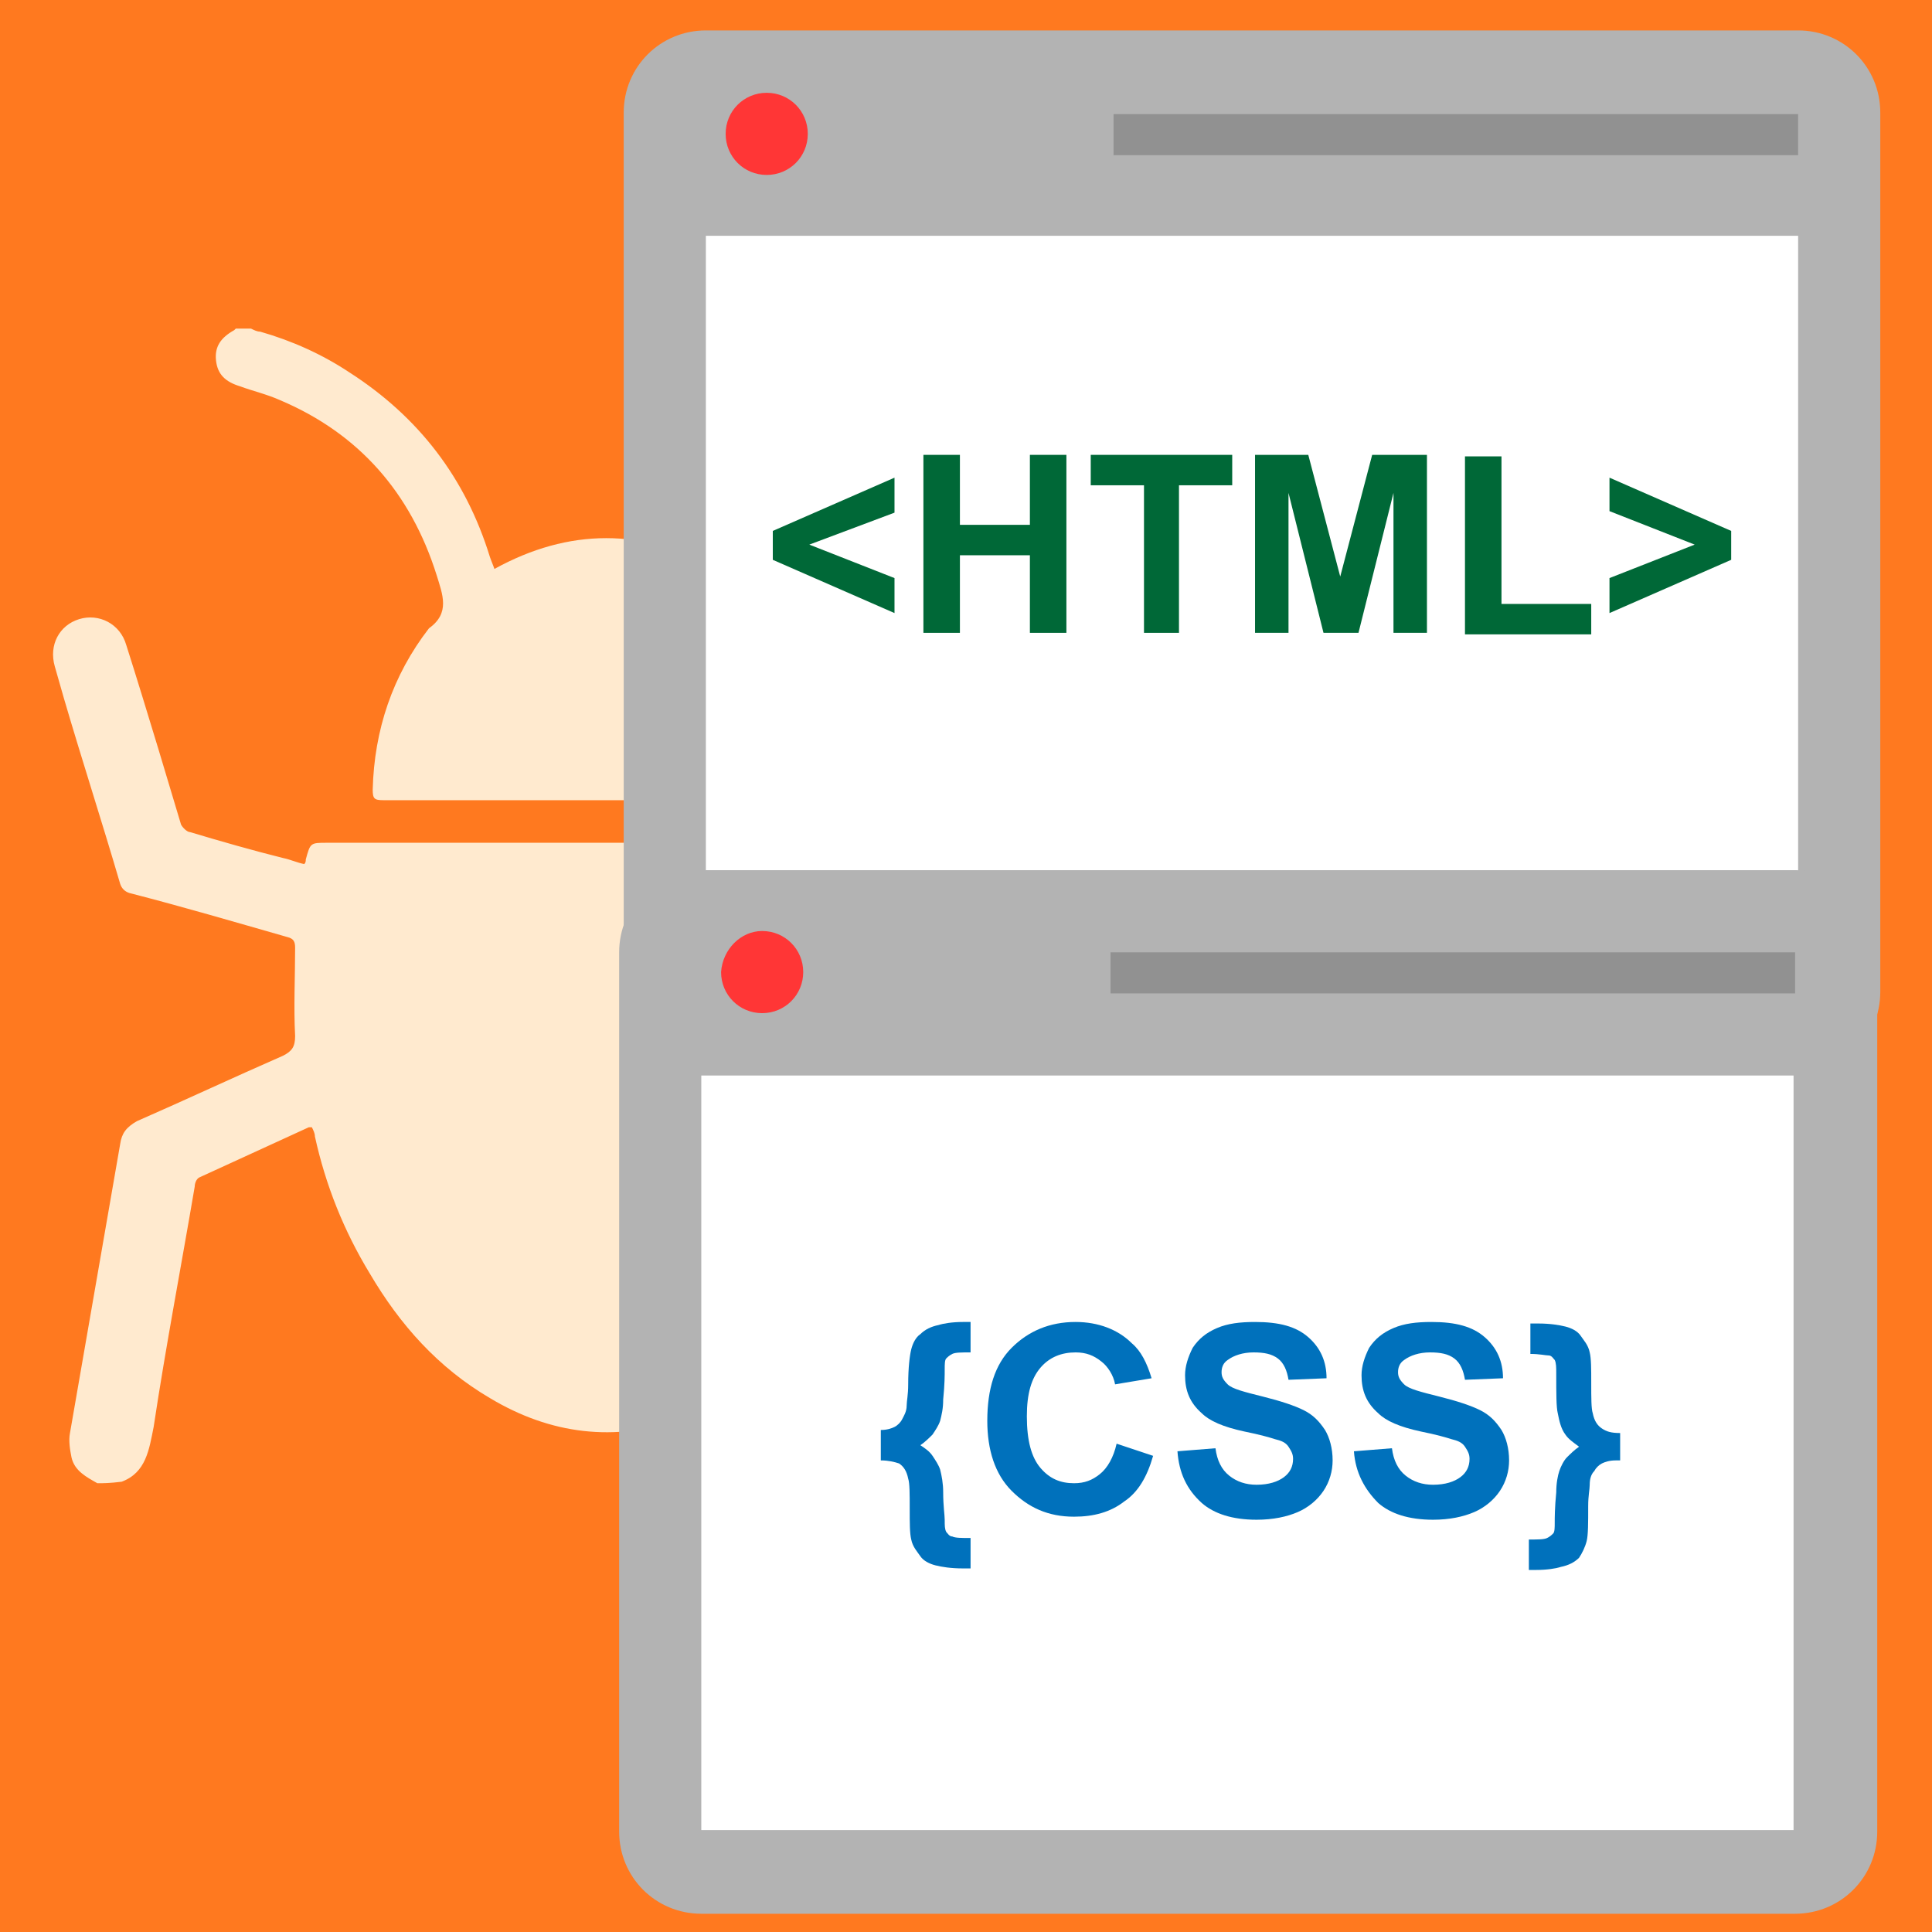 <?xml version="1.0" encoding="utf-8"?>
<!-- Generator: Adobe Illustrator 19.0.0, SVG Export Plug-In . SVG Version: 6.00 Build 0)  -->
<svg version="1.1" xmlns="http://www.w3.org/2000/svg" xmlns:xlink="http://www.w3.org/1999/xlink" x="0px" y="0px"
	 viewBox="0 0 127 127" style="enable-background:new 0 0 127 127;" xml:space="preserve">
<style type="text/css">
	.st0{fill:#FF791F;}
	.st1{fill:#FFEACF;}
	.st2{fill:#B3B3B3;}
	.st3{fill:#FF3636;}
	.st4{fill:#FFFFFF;}
	.st5{fill:#919191;}
	.st6{fill:#006837;}
	.st7{fill:#0071BC;}
</style>
<g id="Layer_2">
	<rect id="XMLID_1_" class="st0" width="127" height="127"/>
</g>
<g id="bug">
	<g id="XMLID_2_">
		<g id="XMLID_3_">
			<g id="XMLID_6_">
				<path id="XMLID_64_" class="st1" d="M6.4,97.5c-0.7-0.4-1.5-0.8-1.7-1.7c-0.1-0.5-0.2-1.1-0.1-1.6c1.1-6.3,2.2-12.7,3.3-19
					c0.1-0.7,0.4-1.1,1.1-1.5c3.2-1.4,6.4-2.9,9.6-4.3c0.6-0.3,0.8-0.6,0.8-1.3c-0.1-1.9,0-3.9,0-5.8c0-0.4-0.1-0.6-0.5-0.7
					c-3.5-1-6.9-2-10.4-2.9c-0.3-0.1-0.5-0.3-0.6-0.6C6.7,54,5.4,50,4.2,45.9c-0.2-0.7-0.4-1.4-0.6-2.1c-0.4-1.4,0.3-2.7,1.6-3.1
					c1.3-0.4,2.7,0.3,3.1,1.7c0.7,2.2,1.4,4.5,2.1,6.8c0.5,1.7,1,3.3,1.5,5c0.1,0.2,0.4,0.5,0.6,0.5c2,0.6,4.1,1.2,6.1,1.7
					c0.5,0.1,0.9,0.3,1.4,0.4c0.1-0.1,0.1-0.2,0.1-0.3c0.3-1.1,0.3-1.1,1.4-1.1c12.2,0,24.3,0,36.5,0c1,0,1,0,1.3,1
					c0,0.1,0.1,0.2,0.1,0.3c0.6-0.2,1.2-0.3,1.7-0.5c1.9-0.5,3.9-1.1,5.8-1.6c0.4-0.1,0.6-0.4,0.8-0.8c1.1-3.8,2.3-7.5,3.4-11.3
					c0.5-1.7,2-2.4,3.5-1.7c1,0.5,1.6,1.7,1.3,2.8c-0.4,1.4-0.8,2.8-1.2,4.2c-1,3.4-2,6.7-3,10.1c-0.1,0.5-0.3,0.7-0.8,0.8
					c-3.4,0.9-6.8,1.9-10.1,2.8c-0.5,0.1-0.6,0.3-0.6,0.8c0,2,0,4,0,5.9c0,0.5,0.1,0.8,0.6,1c2.7,1.2,5.3,2.4,8,3.6
					c0.8,0.3,1.5,0.7,2.3,1c0.3,0.1,0.5,0.4,0.5,0.7c0.6,3.8,1.3,7.5,2,11.3c0.5,2.6,0.9,5.2,1.4,7.8c0.4,2.2,0.1,2.7-1.7,3.8
					c-0.4,0-0.8,0-1.2,0c-1.2-0.5-1.8-1.4-2-2.7c-0.9-5.5-1.9-10.9-2.8-16.4c-0.1-0.5-0.3-0.8-0.7-1c-1.6-0.7-3.3-1.5-4.9-2.2
					c-0.7-0.3-1.5-0.7-2.3-1c-0.1,0.3-0.2,0.5-0.2,0.7c-0.5,1.5-0.9,3.1-1.5,4.6c-1.2,3.2-3,6.1-5.3,8.7c-2.1,2.3-4.6,4.2-7.6,5.2
					c-4.4,1.5-8.6,1-12.6-1.4c-3.4-2-5.9-4.8-7.9-8.2c-1.7-2.8-2.9-5.8-3.6-9c0-0.2-0.1-0.4-0.2-0.6c-0.1,0-0.2,0-0.2,0
					c-2.4,1.1-4.8,2.2-7.2,3.3c-0.2,0.1-0.3,0.4-0.3,0.6c-0.9,5.3-1.9,10.5-2.7,15.8c-0.3,1.5-0.5,3-2.1,3.6
					C7.2,97.5,6.8,97.5,6.4,97.5z"/>
			</g>
			<g id="XMLID_5_">
				<path id="XMLID_68_" class="st1" d="M64.1,21.7c0.2,0.1,0.4,0.3,0.6,0.4c0.6,0.5,0.8,1.1,0.7,1.8c-0.1,0.8-0.6,1.3-1.4,1.5
					c-1,0.3-2.1,0.6-3,1c-3.4,1.5-6.2,3.8-8.1,7c-1.2,1.9-1.9,4-2.4,6.2c0,0.2,0,0.6,0.2,0.7c2.8,3.3,4.3,7.2,4.5,11.6
					c0,0.5-0.1,0.7-0.7,0.7c-9.8,0-19.6,0-29.3,0c-0.6,0-0.7-0.1-0.7-0.7c0.1-3.9,1.3-7.5,3.7-10.6c1.4-1,0.9-2.2,0.5-3.5
					c-1.7-5.4-5.1-9.3-10.3-11.5c-0.9-0.4-1.8-0.6-2.6-0.9c-1-0.3-1.5-0.8-1.6-1.7c-0.1-0.9,0.3-1.5,1.2-2c0,0,0.1-0.1,0.1-0.1
					c0.3,0,0.6,0,1,0c0.2,0.1,0.4,0.2,0.6,0.2c2.1,0.6,4.1,1.5,5.9,2.7c4.5,2.9,7.6,6.9,9.2,12.1c0.1,0.3,0.2,0.5,0.3,0.8
					c4.9-2.7,9.8-2.7,14.7,0c0.1-0.3,0.2-0.6,0.3-0.9c0.8-2.8,2.2-5.3,4-7.5c2.3-2.7,5.1-4.8,8.4-6.1c1.1-0.4,2.2-0.8,3.2-1.2
					C63.4,21.7,63.7,21.7,64.1,21.7z"/>
			</g>
		</g>
	</g>
	<g id="XMLID_50_">
		<g id="XMLID_33_">
			<path id="XMLID_49_" class="st2" d="M118.2,2H46.4c-3,0-5.4,2.4-5.4,5.4v57.8c0,3,2.4,5.4,5.4,5.4h71.8c3,0,5.4-2.4,5.4-5.4V7.4
				C123.6,4.4,121.2,2,118.2,2z"/>
			<g id="XMLID_42_">
				<path id="XMLID_43_" class="st3" d="M50.4,6.1c1.5,0,2.7,1.2,2.7,2.7c0,1.5-1.2,2.7-2.7,2.7c-1.5,0-2.7-1.2-2.7-2.7
					C47.7,7.3,48.9,6.1,50.4,6.1z"/>
			</g>
			<rect id="XMLID_41_" x="46.4" y="15.5" class="st4" width="71.8" height="49.6"/>
			<polygon id="XMLID_40_" class="st5" points="118.2,10.2 73.2,10.2 73.2,7.5 118.2,7.5 118.2,10.2 			"/>
		</g>
		<g id="XMLID_4_">
			<path id="XMLID_11_" class="st6" d="M58.8,40.3l-8-3.5v-1.9l8-3.5v2.3l-5.6,2.1l5.6,2.2V40.3z"/>
			<path id="XMLID_13_" class="st6" d="M60.7,41.6V29.9h2.4v4.6h4.6v-4.6h2.4v11.7h-2.4v-5.1h-4.6v5.1H60.7z"/>
			<path id="XMLID_15_" class="st6" d="M75.2,41.6v-9.7h-3.5v-2H81v2h-3.5v9.7H75.2z"/>
			<path id="XMLID_22_" class="st6" d="M82.5,41.6V29.9h3.5l2.1,8l2.1-8h3.6v11.7h-2.2v-9.2l-2.3,9.2H87l-2.3-9.2v9.2H82.5z"/>
			<path id="XMLID_25_" class="st6" d="M96.3,41.6V30h2.4v9.7h5.9v2H96.3z"/>
			<path id="XMLID_27_" class="st6" d="M105.8,40.3V38l5.6-2.2l-5.6-2.2v-2.2l8,3.5v1.9L105.8,40.3z"/>
		</g>
	</g>
	<g id="XMLID_16_">
		<g id="XMLID_7_">
			<path id="XMLID_48_" class="st2" d="M118,57.2H46.1c-3,0-5.4,2.4-5.4,5.4v57.8c0,3,2.4,5.4,5.4,5.4H118c3,0,5.4-2.4,5.4-5.4V62.6
				C123.3,59.6,120.9,57.2,118,57.2z"/>
			<g id="XMLID_10_">
				<path id="XMLID_23_" class="st3" d="M50.1,61.2c1.5,0,2.7,1.2,2.7,2.7c0,1.5-1.2,2.7-2.7,2.7c-1.5,0-2.7-1.2-2.7-2.7
					C47.5,62.4,48.7,61.2,50.1,61.2z"/>
			</g>
			<rect id="XMLID_9_" x="46.1" y="70.7" class="st4" width="71.8" height="49.6"/>
			<polygon id="XMLID_8_" class="st5" points="118,65.3 73,65.3 73,62.6 118,62.6 118,65.3 			"/>
		</g>
		<g id="XMLID_17_">
			<path id="XMLID_28_" class="st7" d="M57.9,96v-2c0.4,0,0.7-0.1,0.9-0.2c0.2-0.1,0.4-0.3,0.5-0.5s0.3-0.5,0.3-0.9
				c0-0.3,0.1-0.7,0.1-1.4c0-1.1,0.1-1.9,0.2-2.3c0.1-0.4,0.3-0.8,0.6-1c0.3-0.3,0.7-0.5,1.2-0.6c0.3-0.1,0.9-0.2,1.6-0.2h0.5v2
				c-0.6,0-1,0-1.2,0.1s-0.3,0.2-0.4,0.3c-0.1,0.1-0.1,0.4-0.1,0.7c0,0.4,0,1-0.1,2c0,0.6-0.1,1-0.2,1.4c-0.1,0.3-0.3,0.6-0.5,0.9
				c-0.2,0.2-0.5,0.5-0.8,0.7c0.3,0.2,0.6,0.4,0.8,0.7c0.2,0.3,0.4,0.6,0.5,0.9c0.1,0.4,0.2,0.9,0.2,1.5c0,0.9,0.1,1.5,0.1,1.8
				c0,0.4,0,0.6,0.1,0.8c0.1,0.1,0.2,0.3,0.4,0.3c0.2,0.1,0.6,0.1,1.2,0.1v2h-0.5c-0.8,0-1.4-0.1-1.8-0.2c-0.4-0.1-0.8-0.3-1-0.6
				s-0.5-0.6-0.6-1.1c-0.1-0.4-0.1-1.1-0.1-2c0-1,0-1.7-0.1-2c-0.1-0.5-0.3-0.8-0.6-1C58.8,96.1,58.4,96,57.9,96z"/>
			<path id="XMLID_31_" class="st7" d="M73.4,94.9l2.4,0.8c-0.4,1.4-1,2.4-1.9,3c-0.9,0.7-2,1-3.3,1c-1.7,0-3-0.6-4.1-1.7
				c-1.1-1.1-1.6-2.7-1.6-4.6c0-2.1,0.5-3.7,1.6-4.8s2.5-1.7,4.2-1.7c1.5,0,2.8,0.5,3.7,1.4c0.6,0.5,1,1.3,1.3,2.3L73.3,91
				c-0.1-0.6-0.5-1.2-0.9-1.5c-0.5-0.4-1-0.6-1.7-0.6c-0.9,0-1.7,0.3-2.3,1c-0.6,0.7-0.9,1.7-0.9,3.2c0,1.6,0.3,2.7,0.9,3.4
				s1.3,1,2.2,1c0.7,0,1.2-0.2,1.7-0.6C72.8,96.5,73.2,95.8,73.4,94.9z"/>
			<path id="XMLID_34_" class="st7" d="M77.4,95.4l2.5-0.2c0.1,0.8,0.4,1.4,0.9,1.8s1.1,0.6,1.8,0.6c0.8,0,1.4-0.2,1.8-0.5
				s0.6-0.7,0.6-1.2c0-0.3-0.1-0.5-0.3-0.8s-0.5-0.4-0.9-0.5c-0.3-0.1-1-0.3-2-0.5c-1.4-0.3-2.3-0.7-2.8-1.2
				c-0.8-0.7-1.1-1.5-1.1-2.5c0-0.6,0.2-1.2,0.5-1.8c0.4-0.6,0.9-1,1.6-1.3c0.7-0.3,1.5-0.4,2.5-0.4c1.6,0,2.7,0.3,3.5,1
				c0.8,0.7,1.2,1.6,1.2,2.7l-2.5,0.1c-0.1-0.6-0.3-1.1-0.7-1.4s-0.9-0.4-1.6-0.4c-0.7,0-1.3,0.2-1.7,0.5c-0.3,0.2-0.4,0.5-0.4,0.8
				c0,0.3,0.1,0.5,0.4,0.8c0.3,0.3,1.1,0.5,2.3,0.8c1.2,0.3,2.1,0.6,2.7,0.9c0.6,0.3,1,0.7,1.4,1.3c0.3,0.5,0.5,1.2,0.5,2
				c0,0.7-0.2,1.4-0.6,2s-1,1.1-1.7,1.4c-0.7,0.3-1.6,0.5-2.7,0.5c-1.6,0-2.8-0.4-3.6-1.1C78,97.9,77.5,96.8,77.4,95.4z"/>
			<path id="XMLID_36_" class="st7" d="M89,95.4l2.5-0.2c0.1,0.8,0.4,1.4,0.9,1.8s1.1,0.6,1.8,0.6c0.8,0,1.4-0.2,1.8-0.5
				c0.4-0.3,0.6-0.7,0.6-1.2c0-0.3-0.1-0.5-0.3-0.8s-0.5-0.4-0.9-0.5c-0.3-0.1-1-0.3-2-0.5c-1.4-0.3-2.3-0.7-2.8-1.2
				c-0.8-0.7-1.1-1.5-1.1-2.5c0-0.6,0.2-1.2,0.5-1.8c0.4-0.6,0.9-1,1.6-1.3s1.5-0.4,2.5-0.4c1.6,0,2.7,0.3,3.5,1s1.2,1.6,1.2,2.7
				l-2.5,0.1c-0.1-0.6-0.3-1.1-0.7-1.4s-0.9-0.4-1.6-0.4c-0.7,0-1.3,0.2-1.7,0.5c-0.3,0.2-0.4,0.5-0.4,0.8c0,0.3,0.1,0.5,0.4,0.8
				c0.3,0.3,1.1,0.5,2.3,0.8c1.2,0.3,2.1,0.6,2.7,0.9c0.6,0.3,1,0.7,1.4,1.3c0.3,0.5,0.5,1.2,0.5,2c0,0.7-0.2,1.4-0.6,2
				s-1,1.1-1.7,1.4c-0.7,0.3-1.6,0.5-2.7,0.5c-1.6,0-2.8-0.4-3.6-1.1C89.7,97.9,89.1,96.8,89,95.4z"/>
			<path id="XMLID_38_" class="st7" d="M106.2,96c-0.4,0-0.7,0.1-0.9,0.2c-0.2,0.1-0.4,0.3-0.5,0.5c-0.2,0.2-0.3,0.5-0.3,0.9
				c0,0.3-0.1,0.7-0.1,1.4c0,1.1,0,1.9-0.1,2.3c-0.1,0.4-0.3,0.8-0.5,1.1c-0.3,0.3-0.7,0.5-1.2,0.6c-0.3,0.1-0.9,0.2-1.6,0.2h-0.5
				v-2c0.6,0,1,0,1.2-0.1c0.2-0.1,0.3-0.2,0.4-0.3c0.1-0.1,0.1-0.4,0.1-0.7s0-1,0.1-2c0-0.6,0.1-1.1,0.2-1.4s0.3-0.7,0.5-0.9
				c0.2-0.2,0.5-0.5,0.8-0.7c-0.4-0.3-0.7-0.5-0.9-0.8c-0.3-0.4-0.4-0.9-0.5-1.4c-0.1-0.4-0.1-1.3-0.1-2.6c0-0.4,0-0.7-0.1-0.9
				c-0.1-0.1-0.2-0.3-0.4-0.3s-0.6-0.1-1.2-0.1v-2h0.5c0.8,0,1.4,0.1,1.8,0.2s0.8,0.3,1,0.6s0.5,0.6,0.6,1.1c0.1,0.4,0.1,1.1,0.1,2
				c0,1,0,1.7,0.1,2c0.1,0.5,0.3,0.8,0.6,1c0.3,0.2,0.6,0.3,1.2,0.3V96z"/>
		</g>
	</g>
</g>
</svg>
